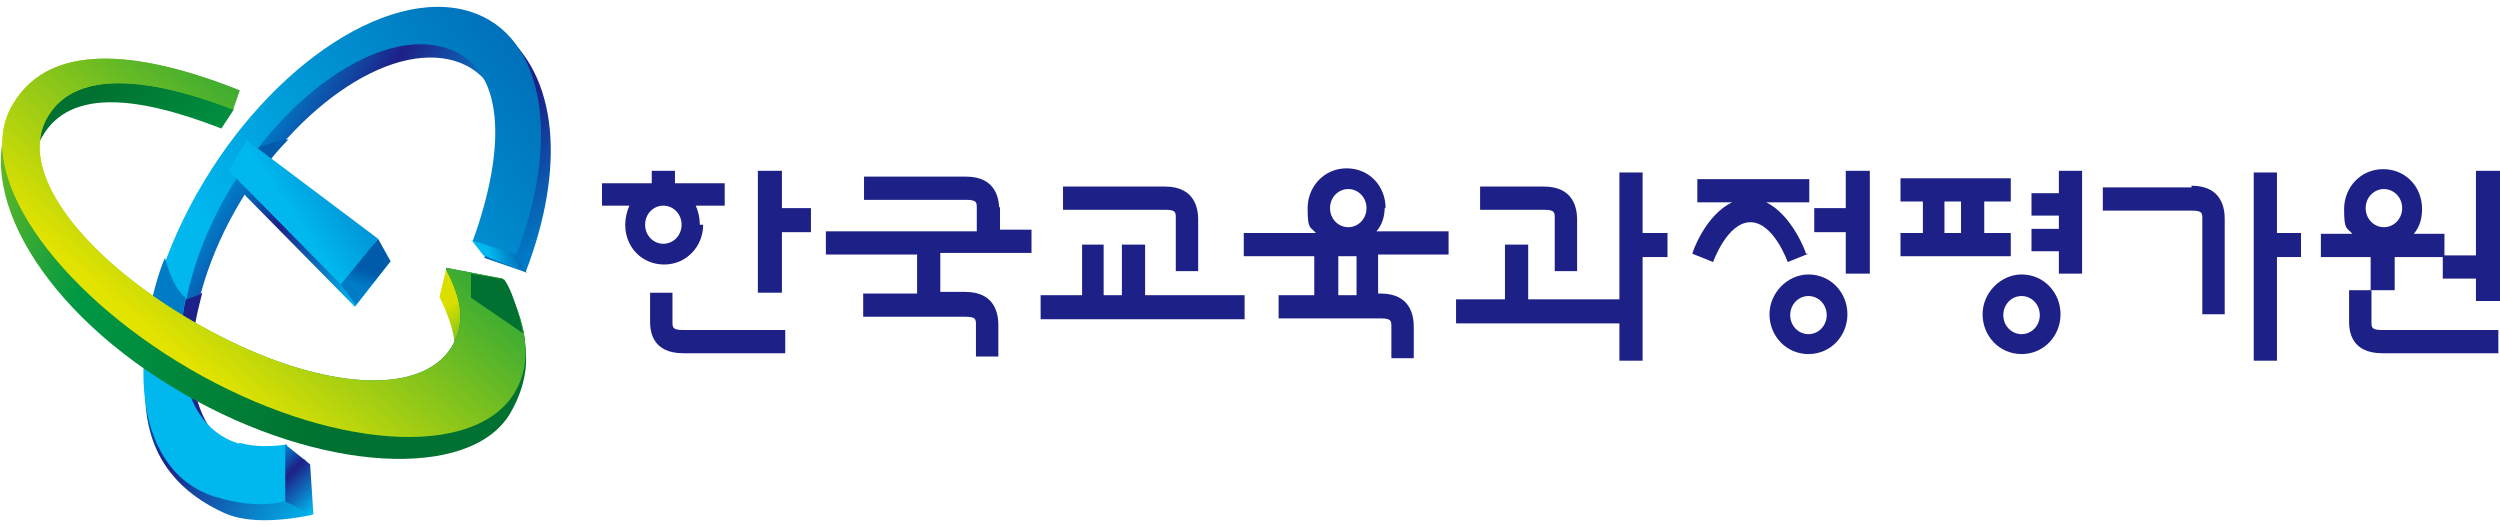 <?xml version="1.0" encoding="UTF-8"?>
<svg id="_레이어_1" data-name="레이어_1" xmlns="http://www.w3.org/2000/svg" xmlns:xlink="http://www.w3.org/1999/xlink" version="1.1" viewBox="0 0 301.5 63.6">
  <!-- Generator: Adobe Illustrator 29.2.1, SVG Export Plug-In . SVG Version: 2.1.0 Build 116)  -->
  <defs>
    <style>
      .st0 {
        fill: #007bc6;
      }

      .st1 {
        fill: #1d2087;
      }

      .st2 {
        fill: #007130;
      }

      .st3 {
        fill: url(#_무제_그라디언트_201);
      }

      .st4 {
        fill: url(#_무제_그라디언트_151);
      }

      .st5 {
        fill: url(#_무제_그라디언트_152);
      }

      .st6 {
        fill: url(#_무제_그라디언트_181);
      }

      .st7 {
        fill: #005bac;
      }

      .st8 {
        fill: url(#_무제_그라디언트_14);
      }

      .st9 {
        fill: url(#_무제_그라디언트_11);
      }

      .st10 {
        fill: url(#_무제_그라디언트_18);
      }

      .st11 {
        fill: url(#_무제_그라디언트_13);
      }

      .st12 {
        fill: url(#_무제_그라디언트_15);
      }

      .st13 {
        fill: url(#_무제_그라디언트_16);
      }

      .st14 {
        fill: url(#_무제_그라디언트_12);
      }

      .st15 {
        fill: url(#_무제_그라디언트_21);
      }

      .st16 {
        fill: url(#_무제_그라디언트_20);
      }

      .st17 {
        fill: #1d2088;
      }
    </style>
    <linearGradient id="_무제_그라디언트_15" data-name="무제 그라디언트 15" x1="68.6" y1="23.5" x2="27.4" y2="47.2" gradientTransform="translate(0 71) scale(1 -1)" gradientUnits="userSpaceOnUse">
      <stop offset=".4" stop-color="#00b8ee"/>
      <stop offset=".8" stop-color="#1d2087"/>
      <stop offset="1" stop-color="#007bc6"/>
    </linearGradient>
    <linearGradient id="_무제_그라디언트_12" data-name="무제 그라디언트 12" x1="77.6" y1="32.2" x2="53.8" y2="60.6" gradientTransform="translate(0 71) scale(1 -1)" gradientUnits="userSpaceOnUse">
      <stop offset=".4" stop-color="#007bc6"/>
      <stop offset=".8" stop-color="#1d2087"/>
    </linearGradient>
    <linearGradient id="_무제_그라디언트_11" data-name="무제 그라디언트 11" x1="31.3" y1="34" x2="89" y2="74.5" gradientTransform="translate(0 71) scale(1 -1)" gradientUnits="userSpaceOnUse">
      <stop offset="0" stop-color="#00b8ee"/>
      <stop offset=".8" stop-color="#005bab"/>
      <stop offset="1" stop-color="#007bc6"/>
    </linearGradient>
    <linearGradient id="_무제_그라디언트_151" data-name="무제 그라디언트 15" x1="56.3" y1="31.6" x2="28.5" y2="47.8" xlink:href="#_무제_그라디언트_15"/>
    <linearGradient id="_무제_그라디언트_13" data-name="무제 그라디언트 13" x1="44.1" y1="38.4" x2="41.7" y2="32.1" gradientTransform="translate(0 71) scale(1 -1)" gradientUnits="userSpaceOnUse">
      <stop offset="0" stop-color="#005bab"/>
      <stop offset=".3" stop-color="#007bc6"/>
    </linearGradient>
    <linearGradient id="_무제_그라디언트_14" data-name="무제 그라디언트 14" x1="35.1" y1="45.3" x2="44.3" y2="51.8" gradientTransform="translate(0 71) scale(1 -1)" gradientUnits="userSpaceOnUse">
      <stop offset="0" stop-color="#00b8ee"/>
      <stop offset="1" stop-color="#007bc6"/>
    </linearGradient>
    <linearGradient id="_무제_그라디언트_152" data-name="무제 그라디언트 15" x1="42.1" y1="6.6" x2="33.1" y2="15.6" xlink:href="#_무제_그라디언트_15"/>
    <linearGradient id="_무제_그라디언트_16" data-name="무제 그라디언트 16" x1="59.3" y1="39.8" x2="64.5" y2="41.7" gradientTransform="translate(0 71) scale(1 -1)" gradientUnits="userSpaceOnUse">
      <stop offset="0" stop-color="#00b8ee"/>
      <stop offset=".7" stop-color="#005bab"/>
      <stop offset="1" stop-color="#007bc6"/>
    </linearGradient>
    <linearGradient id="_무제_그라디언트_18" data-name="무제 그라디언트 18" x1="-18" y1="57" x2="43.6" y2="28.1" gradientTransform="translate(0 71) scale(1 -1)" gradientUnits="userSpaceOnUse">
      <stop offset="0" stop-color="#dadf00"/>
      <stop offset=".5" stop-color="#009844"/>
      <stop offset="1" stop-color="#007130"/>
    </linearGradient>
    <linearGradient id="_무제_그라디언트_181" data-name="무제 그라디언트 18" x1="39.2" y1="33.6" x2="9.8" y2="58.3" xlink:href="#_무제_그라디언트_18"/>
    <linearGradient id="_무제_그라디언트_20" data-name="무제 그라디언트 20" x1="53.9" y1="34" x2="64.5" y2="21.3" gradientTransform="translate(0 71) scale(1 -1)" gradientUnits="userSpaceOnUse">
      <stop offset="0" stop-color="#dadf00"/>
      <stop offset=".6" stop-color="#009844"/>
      <stop offset="1" stop-color="#007130"/>
    </linearGradient>
    <linearGradient id="_무제_그라디언트_201" data-name="무제 그라디언트 20" x1=".3" y1="41.2" x2="63.5" y2="41.2" xlink:href="#_무제_그라디언트_20"/>
    <linearGradient id="_무제_그라디언트_21" data-name="무제 그라디언트 21" x1="21.1" y1="28.4" x2="64" y2="79.5" gradientTransform="translate(0 71) scale(1 -1)" gradientUnits="userSpaceOnUse">
      <stop offset="0" stop-color="#e3e300"/>
      <stop offset=".6" stop-color="#009844"/>
      <stop offset="1" stop-color="#00702f"/>
    </linearGradient>
  </defs>
  <g>
    <g>
      <path class="st12" d="M60.6,4.6c-.8-.5-1.8-1-2.8-1.3C47.6.1,32.4,10.6,23.9,26.8c-8.5,16.2-9.5,29.2,3,35,2.5,1.2,6.3,1.2,10.7.3l-.8-6.7c-3.2.3-5.2.2-6.8-.3-8.2-2.5-9.2-15.3-2.3-28.5,7-13.2,19.2-21.8,27.3-19.2,6.8,2.2,7.3,11.2,3.7,21.8,4.8-7.5,3.2-19.2,1.8-24.8l.2.2Z"/>
      <path class="st7" d="M31.1,17.8s2.2-.8,3.7-1c0,0-1.3,1.3-2.2,2.5,0,0-2.2-1.2-1.7-1.5h.2Z"/>
      <path class="st14" d="M63.4,32.8c4.8-12.5,4-23.8-3.2-29.2,1.2,5.7,3.3,18.3-1.3,26-.2.5-.3,1-.5,1.5l5.2,1.8-.2-.2Z"/>
      <path class="st9" d="M28.8,53.5c-8.2-2.5-9.2-15.3-2.3-28.5,7-13.2,19.2-21.8,27.3-19.2,7.2,2.2,7.3,12,3.2,23.3l5.2,1.8c5.5-14,3.5-26.7-5.5-29.5-10.2-3.2-25.3,7.3-33.8,23.5-8.5,16.2-7.2,31.8,3,35,2.7.8,5.5,1.3,8.7.5v-6.8c-2,.3-4,.3-5.7-.2h0Z"/>
      <polyline class="st4" points="31.4 19.6 31.6 19.8 47.1 31.5 42.8 37 29.6 23.6 28.4 21.3"/>
      <polygon class="st11" points="45.6 28.8 47.1 31.5 42.9 36.8 40.9 34 45.6 28.8"/>
      <polyline class="st8" points="29.8 16.8 29.9 17 45.6 28.8 41.1 34.3 27.6 20.6"/>
      <path class="st17" d="M23.4,40.3c0-1.3,1-5,1-5-.7.5-2,.8-2,.8-.3,1.3-.5,2.7-.5,4,.8.5,1.5.8,1.5.3v-.2Z"/>
      <path class="st0" d="M19.9,31.1c-.7,1.5-1.5,4.5-1.8,6,.2.2,2.3,2,3.8,2.8,0-1.3.2-2.7.5-4-1.7-1.3-2.5-4.8-2.5-4.8h0Z"/>
      <polygon class="st5" points="37.4 56 34.4 53.6 34.4 60.5 37.8 62.1 37.4 56"/>
      <polygon class="st13" points="56.9 29 58.3 30.8 63.4 32.8 62.1 30.6 56.9 29"/>
    </g>
    <g>
      <g>
        <path class="st10" d="M53.3,35.1c1.8,3.7,2.3,6.3.7,9-4,6.5-17.2,5-30.8-2.8-9.2-5.3-16-11.8-18.2-17.7-3.5-4.5-2.2-9.7,0-13.8-1.3.8-2.5,1.8-3.3,3.3-5.5,9.8,3.7,24.7,20.3,34.3,16.7,9.7,34.7,10.5,39.5,2.5,2.2-3.7,3.5-9.5-1.5-13.7l-6.7-1.3h0v.2Z"/>
        <path class="st6" d="M4.9,23.6c-1-2.7-1-5.3.3-7.3,3.2-5.3,10.7-5,21.5-.8l1.5-2.3c-11.2-4.3-18.8-5.8-23.5-3.3-2,4-3.3,9.3,0,13.8h.2Z"/>
      </g>
      <path class="st16" d="M53.8,32.5l-.8,3.3s2.7,5.3,1.5,7c4.3-2.2,5.2-5.5-.5-10.3h-.2Z"/>
      <g>
        <path class="st3" d="M53.8,32.5c2,3.8,2.3,6.5.7,9.3-4,6.5-17.2,5-30.8-2.8C9.9,31.1,1.8,20.5,5.8,14c3.2-5.3,11.3-5,22.3-.8l.8-2.3C14.3,5.1,5.4,6.1,1.6,12.5c-5,8,4.7,22.3,21.3,32,16.7,9.7,34.3,11,39.2,2.8,2.2-3.7,1.5-8.5-1.5-13.7l-6.8-1.3v.2Z"/>
        <path class="st15" d="M53.8,32.5c2,3.8,2.3,6.5.7,9.3-4,6.5-17.2,5-30.8-2.8C9.9,31.1,1.8,20.5,5.8,14c3.2-5.3,11.3-5,22.3-.8l.8-2.3C14.3,5.1,5.4,6.1,1.6,12.5c-5,8,4.7,22.3,21.3,32,16.7,9.7,34.3,11,39.2,2.8,2.2-3.7,1.5-8.5-1.5-13.7l-6.8-1.3v.2Z"/>
      </g>
      <path class="st2" d="M56.8,33.1v2.8l6.3,4.3s-1-4.8-2.3-6.5l-4-.7Z"/>
    </g>
  </g>
  <g>
    <path class="st1" d="M84.4,27.1c0-.8-.2-1.7-.5-2.3h3.5v-2.7h-6v-1.5h-2.8v1.5h-6v2.7h3.3c-.3.7-.5,1.5-.5,2.3,0,2.7,2,4.8,4.7,4.8s4.7-2.2,4.7-4.8h-.3ZM77.8,27.1c0-1.3,1-2.3,2.2-2.3s2.2,1,2.2,2.3-1,2.3-2.2,2.3-2.2-1-2.2-2.3Z"/>
    <polygon class="st1" points="222.6 25.1 218.8 25.1 218.8 28 222.6 28 222.6 33 225.5 33 225.5 20.6 222.6 20.6 222.6 25.1"/>
    <polygon class="st1" points="248.3 23.3 245 23.3 245 26 248.3 26 248.3 27.6 245 27.6 245 30.3 248.3 30.3 248.3 33 251.1 33 251.1 20.6 248.3 20.6 248.3 23.3"/>
    <path class="st1" d="M218.1,33.1c-2.5,0-4.7,2.2-4.7,4.8s2,4.8,4.7,4.8,4.7-2.2,4.7-4.8-2-4.8-4.7-4.8ZM218.1,40.3c-1.2,0-2.2-1-2.2-2.3s1-2.3,2.2-2.3,2.2,1,2.2,2.3-1,2.3-2.2,2.3Z"/>
    <path class="st1" d="M243.8,33.1c-2.5,0-4.7,2.2-4.7,4.8s2,4.8,4.7,4.8,4.7-2.2,4.7-4.8-2-4.8-4.7-4.8ZM243.8,40.3c-1.2,0-2.2-1-2.2-2.3s1-2.3,2.2-2.3,2.2,1,2.2,2.3-1,2.3-2.2,2.3Z"/>
    <polygon class="st1" points="298.6 20.6 298.6 30.8 294.6 30.8 294.6 33.6 298.6 33.6 298.6 36.3 301.5 36.3 301.5 20.6 298.6 20.6"/>
    <polygon class="st1" points="94.3 20.6 91.4 20.6 91.4 35.3 94.3 35.3 94.3 28 97.8 28 97.8 25.1 94.3 25.1 94.3 20.6"/>
    <path class="st1" d="M81.1,38.8v-3.5h-2.7v3.5c0,1.2.3,3.8,4,3.8h12.3v-2.8h-12.3c-1.3,0-1.3-.3-1.3-1Z"/>
    <path class="st1" d="M286,38.8v-3.8h-2.7v3.8c0,1.2.3,3.8,4,3.8h14v-2.8h-14c-1.3,0-1.3-.3-1.3-1Z"/>
    <path class="st1" d="M120.5,25.3c0-1.2-.3-4-4-4h-12.3v2.8h12.3c1.3,0,1.3.3,1.3,1v2.8h-18.2v2.8h11v4.7h-6.5v2.8h12.3c1.3,0,1.3.3,1.3,1v3.8h2.7v-3.8c0-1.2-.3-4-4-4h-3v-4.7h11v-2.8h-3.8v-2.8l-.2.3Z"/>
    <path class="st1" d="M141.8,26.5v6.2h2.7v-6.2c0-1.2-.3-4-4-4h-12.3v2.8h12.3c1.3,0,1.3.3,1.3,1v.2Z"/>
    <polygon class="st1" points="138.1 29.5 135.3 29.5 135.3 35.6 133.1 35.6 133.1 29.5 130.5 29.5 130.5 35.6 125.5 35.6 125.5 38.5 150.1 38.5 150.1 35.6 138.1 35.6 138.1 29.5"/>
    <path class="st1" d="M187.5,26.5v6.2h2.7v-6.2c0-1.2-.3-4-4-4h-7.7v2.8h7.7c1.3,0,1.3.3,1.3,1v.2Z"/>
    <path class="st1" d="M264.3,22.6h-10.7v2.8h10.7c1.3,0,1.3.3,1.3,1v11.5h2.7v-11.5c0-1.2-.3-4-4-4v.2Z"/>
    <polygon class="st1" points="198.1 20.8 195.3 20.8 195.3 36.1 184.3 36.1 184.3 29.5 181.5 29.5 181.5 36.1 175.6 36.1 175.6 39 195.3 39 195.3 43.5 198.1 43.5 198.1 31 201.1 31 201.1 28.1 198.1 28.1 198.1 20.8"/>
    <polygon class="st1" points="274.6 20.8 271.8 20.8 271.8 43.5 274.6 43.5 274.6 31 277.5 31 277.5 28.1 274.6 28.1 274.6 20.8"/>
    <path class="st1" d="M217.8,30.6c0-.2-1.7-4.7-4.8-6.2h5.2v-2.8h-13.5v2.8h4.2c-3.2,1.5-4.8,6-4.8,6.2l2.5,1s1.7-4.8,4.5-4.8,4.5,4.8,4.5,4.8l2.5-1h-.2Z"/>
    <path class="st1" d="M242.5,28.1h-3.2v-3.8h3.2v-2.8h-13.3v2.8h2.7v3.8h-2.7v2.8h13.3v-2.8ZM234.5,24.3h2v3.8h-2v-3.8Z"/>
    <path class="st1" d="M286.1,35h2.7v-4h6v-2.8h-3.7c.7-.8,1-1.8,1-3,0-2.7-2-4.8-4.7-4.8s-4.7,2.2-4.7,4.8.3,2.2,1,3h-3.8v2.8h6v4h.2ZM287.5,22.8c1.2,0,2.2,1,2.2,2.3s-1,2.3-2.2,2.3-2.2-1-2.2-2.3,1-2.3,2.2-2.3Z"/>
    <path class="st1" d="M167.1,25.1c0-2.7-2-4.8-4.7-4.8s-4.7,2.2-4.7,4.8.3,2.2,1,3h-8.7v2.8h8.5v4.7h-4.3v2.8h12.3c1.3,0,1.3.3,1.3,1v3.8h2.7v-3.8c0-1.2-.3-4-4-4h-.3v-4.7h8.5v-2.8h-8.7c.7-.8,1-1.8,1-3v.2ZM162.6,22.8c1.2,0,2.2,1,2.2,2.3s-1,2.3-2.2,2.3-2.2-1-2.2-2.3,1-2.3,2.2-2.3ZM163.6,35.6h-2.2v-4.7h2.2v4.7Z"/>
  </g>
</svg>